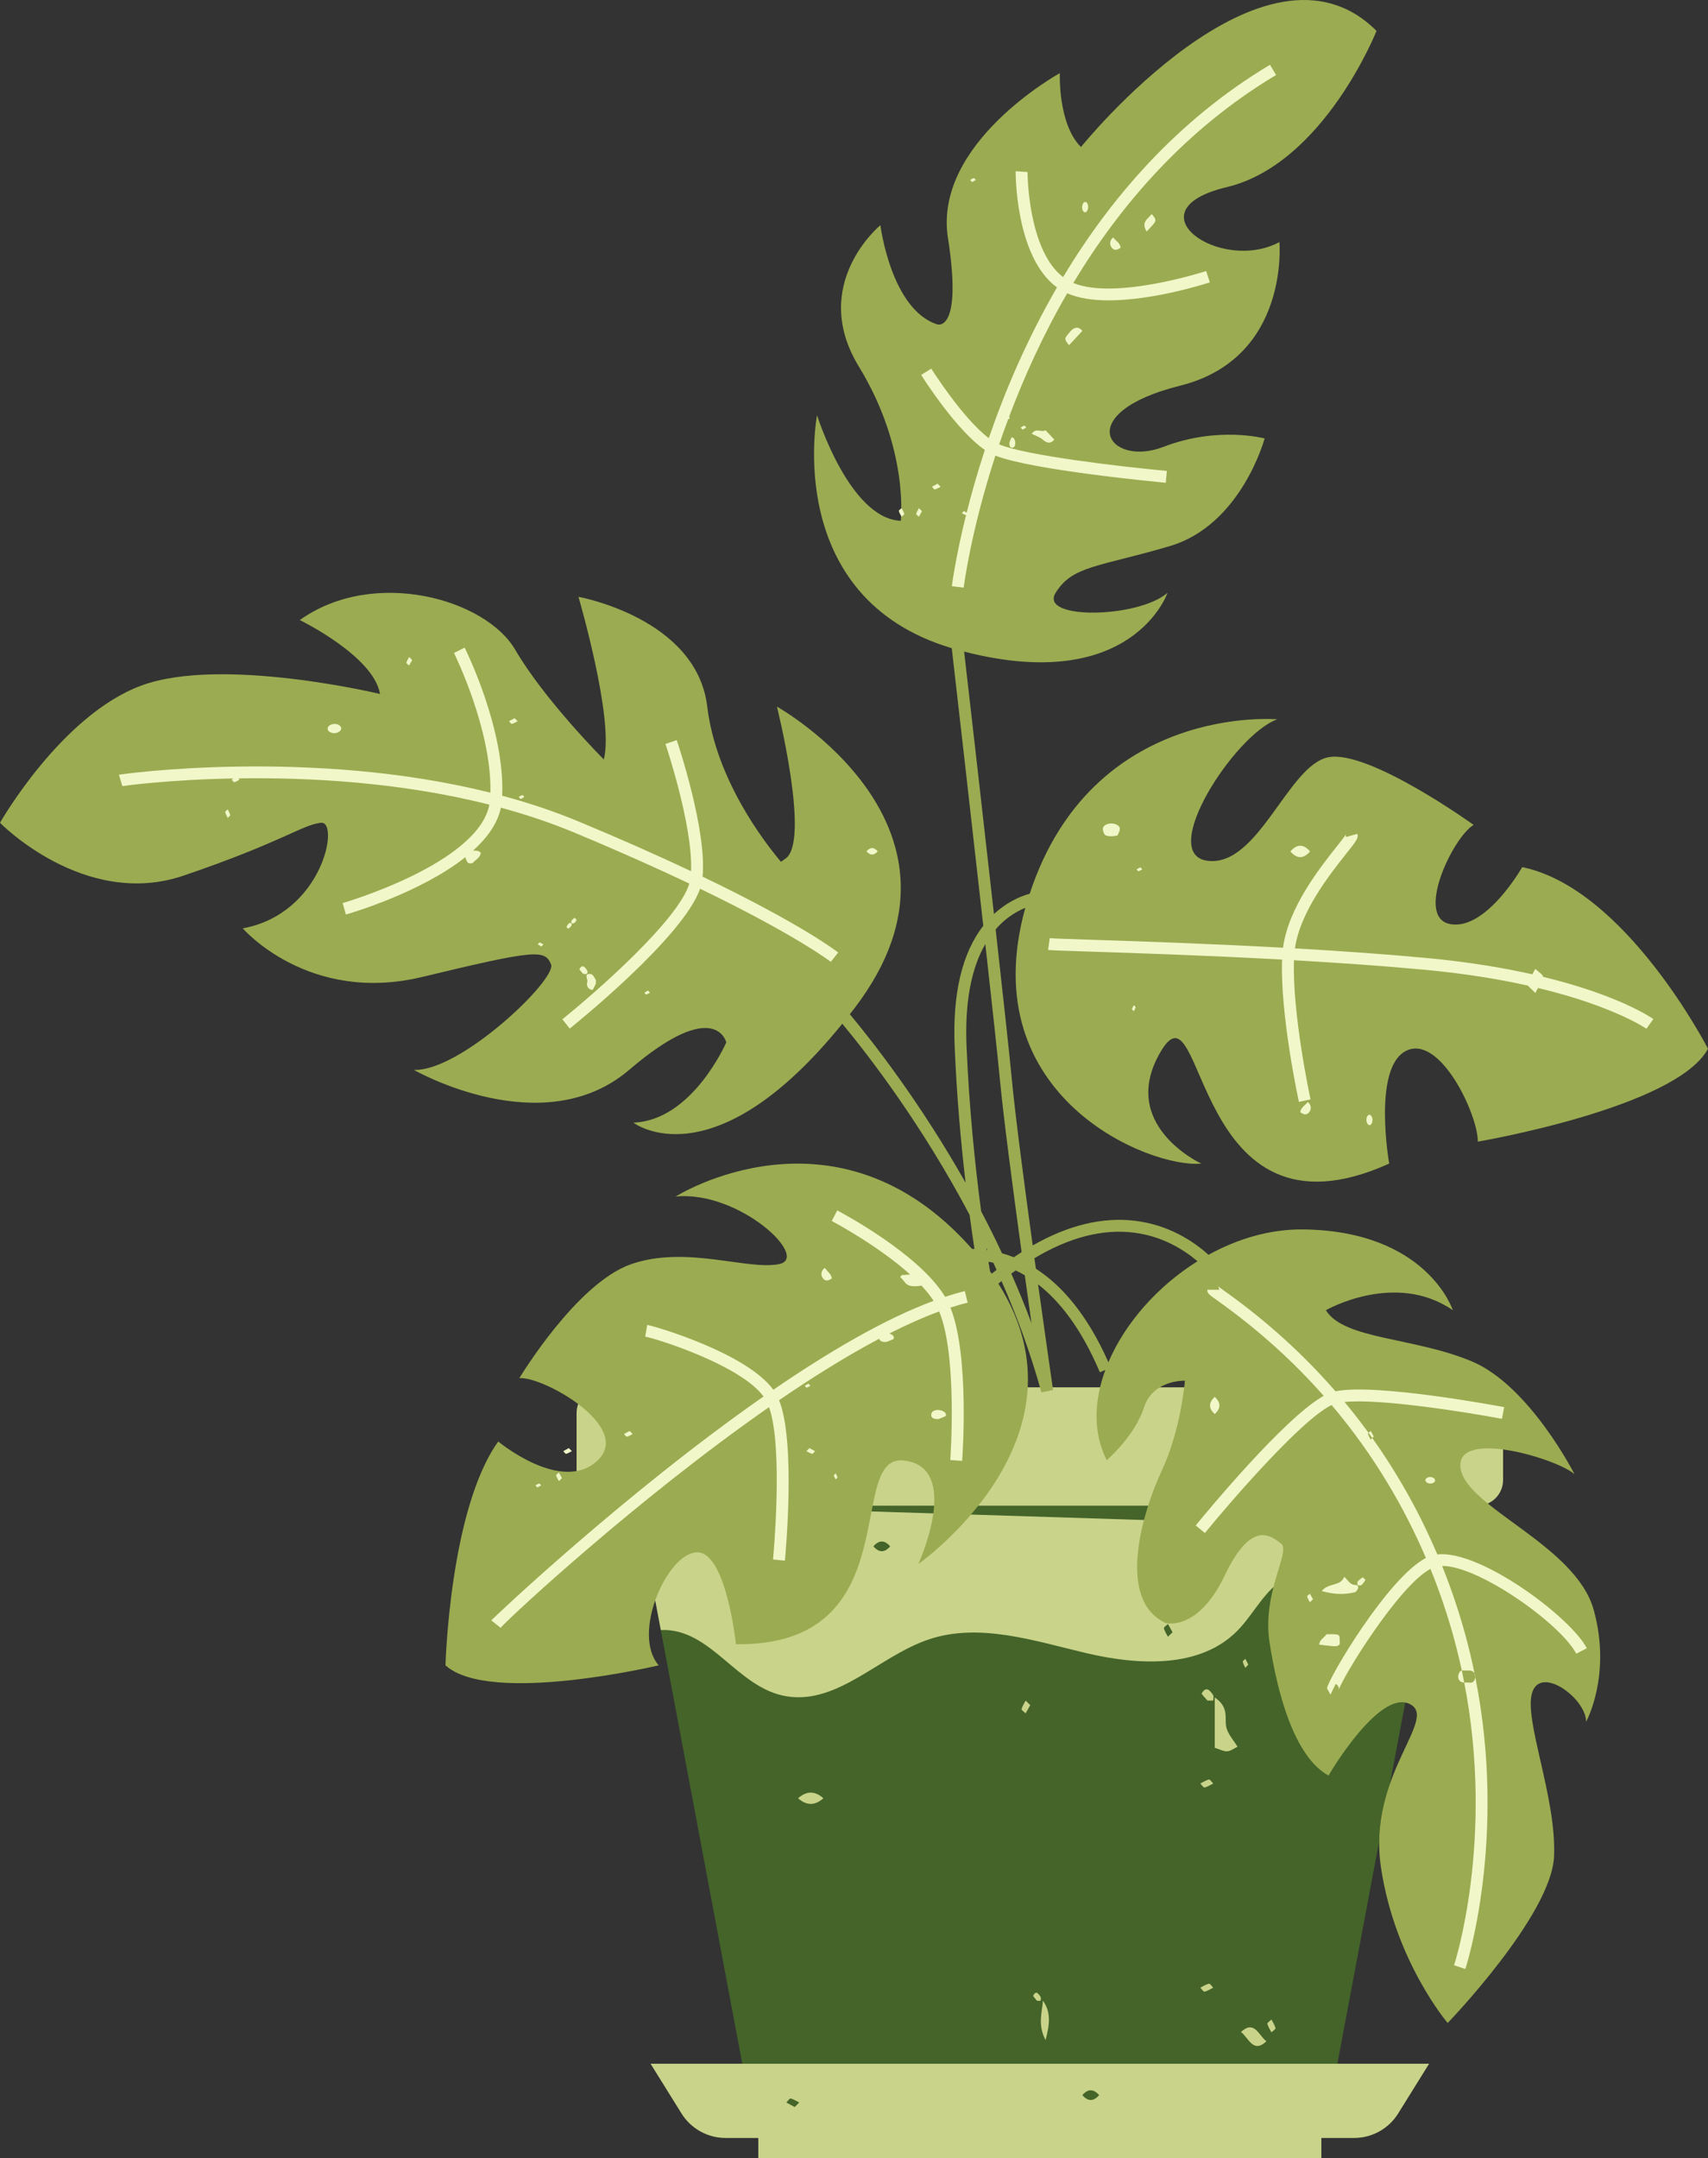 <?xml version="1.0" encoding="UTF-8" standalone="no"?><svg xmlns="http://www.w3.org/2000/svg" xmlns:xlink="http://www.w3.org/1999/xlink" fill="#000000" height="495" preserveAspectRatio="xMidYMid meet" version="1" viewBox="0.0 0.0 391.8 495.0" width="391.8" zoomAndPan="magnify"><rect x="0.0" y="0.0" width="391.8" height="495.0" fill="#333333" stroke="none"/><defs><clipPath id="a"><path d="M 0 0 L 391.801 0 L 391.801 464 L 0 464 Z M 0 0"/></clipPath></defs><g><g id="change1_1"><path d="M 336.414 345.32 L 330.828 345.32 L 330.832 345.32 L 306.785 473.305 L 327.816 473.305 L 320.719 484.715 C 318.551 488.199 314.734 490.32 310.629 490.32 L 303.105 490.32 L 303.105 495 L 173.949 495 L 173.949 490.32 L 166.43 490.32 C 162.324 490.32 158.508 488.199 156.34 484.715 L 149.242 473.305 L 170.27 473.305 L 146.223 345.32 L 146.23 345.32 L 143.41 345.32 L 143.41 318.543 L 336.414 318.543 L 336.414 345.32" fill="#446429"/></g><g id="change2_1"><path d="M 275.336 455.859 C 275.996 455.531 276.629 455.098 277.328 454.941 C 277.57 454.891 277.973 455.531 278.305 455.859 C 277.645 456.184 277.008 456.621 276.312 456.773 C 276.066 456.828 275.664 456.184 275.336 455.859 Z M 291.656 463.172 C 291.988 463.824 292.43 464.449 292.586 465.141 C 292.641 465.379 291.984 465.773 291.656 466.102 C 291.328 465.449 290.883 464.824 290.73 464.137 C 290.676 463.895 291.328 463.5 291.656 463.172 Z M 275.336 409.035 C 275.996 408.711 276.629 408.273 277.328 408.121 C 277.57 408.066 277.973 408.711 278.305 409.035 C 277.645 409.363 277.008 409.797 276.312 409.949 C 276.066 410.004 275.664 409.363 275.336 409.035 Z M 235.273 392.941 C 234.945 392.617 234.293 392.223 234.348 391.98 C 234.504 391.289 234.945 390.664 235.273 390.016 C 235.605 390.34 235.934 390.664 236.332 391.059 C 235.988 391.672 235.633 392.305 235.273 392.941 Z M 278.305 390.016 C 277.863 390.016 277.422 390.016 276.98 390.016 C 276.523 389.438 275.551 388.562 275.691 388.328 C 276.738 386.566 277.582 387.77 278.27 388.73 C 278.48 389.023 278.305 389.578 278.305 390.016 Z M 281.355 396.332 C 281.801 397.867 283.016 399.188 283.887 400.605 C 283.094 400.977 282.32 401.594 281.508 401.652 C 280.691 401.707 279.836 401.207 278.652 400.84 C 278.652 397.309 278.652 393.66 278.652 389.301 C 282.168 391.672 280.75 394.254 281.355 396.332 Z M 188.883 412.418 C 186.938 414.145 185.02 414.145 183.07 412.418 C 185.02 410.691 186.938 410.691 188.883 412.418 Z M 285.672 380.438 C 285.902 380.887 286.133 381.336 286.355 381.766 C 286.098 382.043 285.887 382.27 285.672 382.5 C 285.461 382.043 285.172 381.602 285.074 381.117 C 285.039 380.945 285.461 380.668 285.672 380.438 Z M 238.68 457.938 C 238.816 458.141 238.812 458.652 238.668 458.809 C 238.527 458.961 238.133 458.84 237.848 458.84 C 237.551 458.434 236.926 457.816 237.012 457.652 C 237.688 456.41 238.234 457.258 238.68 457.938 Z M 239.246 458.84 C 241.125 461.496 240.805 464.203 239.848 467.875 C 238.004 464.461 239.027 461.543 239.246 458.84 Z M 290.508 468.156 C 287.43 471.047 286.445 467.344 284.668 466.031 C 287.75 463.141 288.73 466.844 290.508 468.156 Z M 330.137 322.336 C 328.578 322.008 327.977 320.477 326.926 319.535 C 327.816 318.371 329.004 318.09 330.062 318.938 C 331.234 319.871 331.004 321.156 330.137 322.336 Z M 174.477 320.605 C 174.262 320.145 173.977 319.707 173.875 319.223 C 173.84 319.051 174.262 318.77 174.477 318.543 C 174.703 318.988 174.934 319.438 175.156 319.871 C 174.902 320.145 174.688 320.375 174.477 320.605 Z M 147.633 337.109 C 147.422 336.883 147.207 336.652 146.953 336.379 C 147.176 335.945 147.402 335.496 147.633 335.047 C 147.848 335.277 148.27 335.555 148.234 335.727 C 148.133 336.211 147.848 336.652 147.633 337.109 Z M 204.195 354.648 C 202.914 356.129 201.633 356.129 200.352 354.648 C 201.633 353.168 202.914 353.168 204.195 354.648 Z M 267.918 372.457 C 268.273 373.094 268.629 373.73 268.973 374.344 C 268.578 374.734 268.246 375.059 267.918 375.383 C 267.586 374.734 267.145 374.109 266.988 373.422 C 266.934 373.18 267.586 372.781 267.918 372.457 Z M 338.91 318.172 L 138.148 318.172 C 134.898 318.172 132.262 320.809 132.262 324.059 L 132.262 339.434 C 132.262 342.684 134.898 345.32 138.148 345.32 L 146.227 345.32 L 146.223 345.32 L 151.582 373.832 C 163.227 373.355 169.02 387.234 180.531 389.051 C 192.301 390.902 201.797 379.742 213.098 375.973 C 224.715 372.102 237.246 376.316 249.164 379.129 C 261.078 381.938 275.285 382.715 283.863 373.977 C 287.988 369.777 290.539 363.605 296.023 361.473 C 302.145 359.094 308.781 362.898 314.242 366.555 C 317.098 368.461 322.988 369.984 325.84 371.895 L 329.816 350.73 L 164.801 345.527 C 165.137 345.75 165.391 346.215 165.684 346.57 C 165.199 346.855 164.734 347.305 164.223 347.383 C 163.703 347.457 163.121 347.211 162.605 347 C 162.363 346.902 162.125 346.594 162.027 346.316 C 161.879 345.895 161.879 345.609 161.984 345.438 L 159.578 345.363 C 158.816 345.363 158.055 345.363 157.293 345.363 C 155.09 343.719 154.246 339.977 150.289 341.348 C 151.52 338.297 153.25 339.48 154.57 339.191 C 154.777 339.148 161.426 344.766 161.965 345.32 L 162.137 345.32 C 162.266 345.258 162.453 345.258 162.699 345.32 L 163.68 345.32 C 163.746 345.316 163.812 345.32 163.879 345.32 L 338.91 345.32 C 342.16 345.32 344.793 342.684 344.793 339.434 L 344.793 324.059 C 344.793 320.809 342.16 318.172 338.91 318.172 Z M 248.281 480.504 C 249.566 479.023 250.844 479.023 252.125 480.504 C 250.844 481.984 249.566 481.984 248.281 480.504 Z M 182.289 483.234 C 181.668 482.898 181.023 482.547 180.379 482.195 C 180.707 481.871 181.109 481.227 181.355 481.281 C 182.051 481.434 182.688 481.871 183.344 482.195 C 183.016 482.52 182.688 482.848 182.289 483.234 Z M 280.691 473.305 L 149.242 473.305 L 156.34 484.715 C 158.508 488.199 162.324 490.32 166.43 490.32 L 173.949 490.32 L 173.949 495 L 303.105 495 L 303.105 490.32 L 310.629 490.32 C 314.734 490.32 318.551 488.199 320.719 484.715 L 327.816 473.305 L 280.691 473.305" fill="#c9d38a"/></g><g clip-path="url(#a)" id="change3_1"><path d="M 229.402 247.914 C 230.195 256.254 232.312 272.371 234.348 287.172 C 233.754 287.551 233.16 287.934 232.562 288.34 C 231.645 287.977 230.742 287.68 229.859 287.434 C 228.305 284.113 226.695 280.898 225.062 277.785 C 223.68 267.344 222.32 254.234 221.719 239.98 C 221.301 230.023 222.75 222.164 226.023 216.508 C 227.586 230.523 228.887 242.492 229.402 247.914 Z M 260.016 282.688 C 266.516 283.469 271.445 286.512 274.699 289.258 C 265.496 295.004 258.043 303.504 254.258 312.422 C 249.289 301.215 243.363 294.676 237.625 290.969 C 237.512 290.168 237.402 289.367 237.289 288.559 C 245.254 283.805 252.867 281.816 260.016 282.688 Z M 236.621 303.488 C 235.168 299.59 233.609 295.785 231.98 292.09 C 232.32 291.84 232.656 291.609 232.992 291.371 C 233.68 291.695 234.375 292.062 235.078 292.477 C 235.621 296.387 236.145 300.121 236.621 303.488 Z M 227.5 292.113 C 227.371 291.934 227.234 291.754 227.105 291.574 C 226.988 290.867 226.871 290.145 226.746 289.375 C 227.109 289.438 227.477 289.504 227.852 289.59 C 228.105 290.133 228.355 290.684 228.605 291.234 C 228.238 291.52 227.867 291.816 227.5 292.113 Z M 226.258 286.219 C 226.336 286.383 226.414 286.547 226.492 286.711 C 226.438 286.699 226.383 286.688 226.328 286.684 C 226.305 286.527 226.281 286.371 226.258 286.219 Z M 322.543 241.004 C 330.293 237.129 339.008 255.531 339.008 261.828 C 339.008 261.828 384.531 254.078 391.797 240.52 C 391.797 240.52 372.91 203.715 349.18 198.871 C 349.18 198.871 340.945 213.398 332.711 211.945 C 324.48 210.492 333.195 192.09 338.039 189.184 C 338.039 189.184 313.824 171.75 304.625 173.688 C 295.422 175.625 288.641 198.871 277.02 197.418 C 265.395 195.965 283.316 168.359 293 164.969 C 293 164.969 250.594 161.191 236.207 204.961 C 233.891 205.621 230.887 206.953 228.004 209.633 C 225.512 187.398 222.605 162 221.164 149.441 C 259.809 159.375 267.816 135.961 267.816 135.961 C 261.035 141.824 238.273 142.207 242.148 135.961 C 246.023 129.715 251.836 130.102 268.301 125.258 C 284.766 120.414 290.094 100.559 290.094 100.559 C 290.094 100.559 279.441 97.652 266.848 102.496 C 254.258 107.336 245.539 94.746 270.723 88.449 C 295.906 82.152 293.484 55.52 293.484 55.52 C 279.926 62.781 259.098 48.254 281.379 42.926 C 303.656 37.598 315.762 7.086 315.762 7.086 C 290.094 -18.578 247.961 33.723 247.961 33.723 C 242.633 28.398 243.117 16.773 243.117 16.773 C 243.117 16.773 214.059 32.754 217.449 54.551 C 220.84 76.344 215.027 74.406 215.027 74.406 C 204.375 71.016 201.953 51.645 201.953 51.645 C 201.953 51.645 185.484 65.203 197.027 84.09 C 208.57 102.98 206.633 119.445 206.633 119.445 C 194.844 118.961 187.422 95.23 187.422 95.23 C 187.422 95.23 179.367 137.055 218.324 148.656 C 219.766 161.199 222.938 188.891 225.555 212.32 C 220.691 218.582 218.477 227.898 218.992 240.094 C 219.469 251.453 220.43 262.094 221.5 271.258 C 211.141 252.91 200.367 239.109 194.945 232.602 C 195.344 232.094 195.738 231.582 196.141 231.055 C 227.621 189.668 178.223 162.062 178.223 162.062 C 178.223 162.062 185.973 193.059 180.16 196.934 C 179.762 197.195 179.434 197.43 179.145 197.648 C 175.113 192.863 164.207 178.582 162.238 162.062 C 159.816 141.723 132.695 136.879 132.695 136.879 C 132.695 136.879 140.93 164.969 138.508 174.172 C 138.508 174.172 124.949 160.609 118.168 148.988 C 111.387 137.363 85.719 130.102 68.77 142.207 C 68.77 142.207 85.719 150.441 87.172 159.156 C 87.172 159.156 50.852 150.441 32.449 157.219 C 14.043 164 0 188.699 0 188.699 C 0 188.699 19.371 208.555 42.133 200.809 C 64.895 193.059 69.254 189.184 73.613 188.699 C 77.973 188.215 74.098 209.523 55.695 212.914 C 55.695 212.914 70.707 230.352 96.859 224.055 C 123.012 217.758 124.949 217.758 126.402 221.148 C 127.855 224.539 105.578 245.848 94.922 245.363 C 94.922 245.363 124.465 262.328 144.32 245.371 C 164.176 228.41 166.598 239.066 166.598 239.066 C 166.598 239.066 158.852 256.984 145.289 257.469 C 145.289 257.469 163.465 271.516 193.215 234.785 C 199.266 242.086 211.453 257.871 222.418 278.625 C 222.793 281.434 223.168 284.051 223.531 286.438 C 223.34 286.43 223.16 286.434 222.977 286.43 C 191.844 251.094 154.977 274.422 154.977 274.422 C 169.504 272.969 185.973 288.465 178.707 289.918 C 171.441 291.371 157.398 285.559 144.805 289.918 C 132.215 294.277 119.137 316.07 119.137 316.07 C 124.465 315.586 145.289 327.211 137.074 334.957 C 128.859 342.707 114.293 330.598 114.293 330.598 C 103.156 346.098 102.188 381.934 102.188 381.934 C 112.355 391.137 151.102 381.934 151.102 381.934 C 144.805 374.672 153.039 356.266 159.816 356.008 C 166.598 355.754 168.82 377.094 168.82 377.094 C 208.82 377.574 193.719 333.504 207.281 334.957 C 220.84 336.41 210.668 358.688 210.668 358.688 C 210.668 358.688 251.555 329.973 229.02 294.395 C 229.262 294.199 229.504 293.988 229.746 293.801 C 233.27 301.855 236.43 310.41 238.895 319.34 L 241.562 318.781 C 241.527 318.543 239.977 307.867 238.121 294.555 C 243.016 298.355 248.012 304.602 252.297 314.723 L 253.555 314.188 C 250.934 321.324 250.699 328.621 253.879 334.887 C 253.879 334.887 260.344 329.301 262.402 322.832 C 264.461 316.363 271.812 316.656 271.812 316.656 C 271.812 316.656 270.93 327.828 266.52 337.238 C 262.109 346.645 255.934 366.934 267.402 372.227 C 267.402 372.227 274.754 374.285 280.926 361.348 C 287.102 348.41 291.512 352.23 293.863 353.996 C 296.215 355.762 289.453 365.168 291.219 376.637 C 292.98 388.102 296.805 402.805 304.742 407.215 C 304.742 407.215 316.211 387.516 323.266 390.75 C 330.32 393.984 313.562 406.918 316.797 428.383 C 320.031 449.848 332.086 463.961 332.086 463.961 C 332.086 463.961 355.902 439.262 356.488 425.738 C 357.078 412.211 349.434 394.277 351.492 388.102 C 353.547 381.93 363.84 389.57 363.84 394.863 C 363.84 394.863 369.719 384.281 365.602 369.285 C 361.488 354.289 336.203 345.766 335.027 336.648 C 333.848 327.535 357.371 334.594 361.191 338.121 C 361.191 338.121 350.902 317.832 337.672 312.246 C 324.441 306.66 308.27 307.246 304.152 300.484 C 304.152 300.484 320.031 291.371 333.262 300.484 C 333.262 300.484 327.383 282.258 298.863 281.961 C 291.32 281.887 283.887 284.105 277.219 287.777 C 273.707 284.629 268.074 280.918 260.387 279.98 C 252.906 279.07 245.043 280.98 236.891 285.637 C 234.91 271.191 232.887 255.738 232.117 247.656 C 231.566 241.832 230.109 228.488 228.395 213.156 C 228.617 212.902 228.836 212.645 229.066 212.402 C 231.109 210.266 233.301 208.984 235.195 208.207 C 223.102 251.691 263.961 268.004 275.566 266.863 C 275.566 266.863 256.195 257.953 266.363 241.004 C 276.535 224.055 273.145 287.395 318.668 266.863 C 318.668 266.863 314.793 244.879 322.543 241.004" fill="#9bab51"/></g><g id="change4_1"><path d="M 236.672 99.477 C 237.543 99.93 238.52 100.227 239.246 100.859 C 240.215 101.711 240.988 101.785 241.855 100.832 C 241.258 100.195 240.676 99.562 239.84 98.664 C 238.98 99.277 237.664 98.008 236.672 99.477 Z M 234.125 98.055 C 234.266 98.207 234.41 98.363 234.582 98.547 C 234.852 98.387 235.133 98.219 235.41 98.055 C 235.27 97.898 235.094 97.598 234.988 97.621 C 234.684 97.695 234.41 97.898 234.125 98.055 Z M 232.008 100.359 C 231.828 100.723 231.695 101.109 231.555 101.48 C 231.496 102.168 231.664 102.848 232.387 102.637 C 233.082 102.438 233.066 100.91 232.422 100.395 C 232.324 100.316 232.035 100.305 232.008 100.359 Z M 260.73 199.379 C 260.875 199.535 261.047 199.84 261.152 199.812 C 261.457 199.742 261.73 199.535 262.02 199.383 C 261.875 199.227 261.699 198.922 261.594 198.949 C 261.293 199.02 261.016 199.227 260.73 199.379 Z M 260.09 230.543 C 259.934 230.844 259.777 231.145 259.629 231.434 C 259.801 231.617 259.945 231.773 260.09 231.926 C 260.23 231.617 260.422 231.324 260.492 230.996 C 260.516 230.883 260.23 230.695 260.09 230.543 Z M 253.066 189.723 C 252.852 190.109 253.121 191.133 253.484 191.473 C 253.871 191.836 254.633 191.738 255.023 191.805 C 255.637 191.691 256.246 191.762 256.379 191.523 C 256.672 191.004 257.02 190.145 256.812 189.746 C 256.207 188.574 253.711 188.559 253.066 189.723 Z M 246.18 75.43 C 245.668 75.754 245.281 76.32 244.867 76.809 C 244.152 77.641 244.211 77.949 245.238 79.168 C 246.254 78.078 247.266 76.984 248.277 75.898 C 247.703 75.105 246.938 74.949 246.18 75.43 Z M 215.773 111.629 C 215.551 111.41 215.328 111.191 215.062 110.93 C 214.645 111.156 214.215 111.395 213.781 111.629 C 214.004 111.848 214.27 112.281 214.434 112.242 C 214.902 112.141 215.328 111.848 215.773 111.629 Z M 221.324 296.102 C 219.855 296.461 218.344 296.906 216.797 297.414 C 210.859 287.535 192.848 278.016 192.059 277.602 L 190.793 280.02 C 190.934 280.094 201.363 285.609 208.77 292.297 C 208.16 292.336 207.551 292.375 206.938 292.426 C 206.781 292.438 206.641 292.727 206.492 292.883 C 206.789 293.203 207.133 293.484 207.371 293.848 C 208.055 294.887 208.996 295.031 210.09 294.98 C 210.711 294.949 211.109 294.938 211.336 294.805 C 212.426 295.973 213.391 297.156 214.152 298.34 C 202.965 302.48 190.113 310.016 177.395 318.73 C 171.211 310.266 150.254 304.16 148.465 303.855 L 148.008 306.551 C 150.527 306.977 169.879 313.066 175.152 320.277 C 143.316 342.457 113.016 371.215 112.703 371.617 L 114.828 373.328 C 117.035 370.809 146.172 343.766 176.414 322.719 C 179.746 332.105 177.352 357.391 177.328 357.66 L 180.043 357.926 C 180.156 356.777 182.605 330.828 178.719 321.125 C 186.492 315.805 194.293 310.938 201.688 307.031 C 201.809 307.668 202.586 307.828 203.383 307.758 C 203.91 307.543 204.473 307.344 204.992 307.066 C 205.074 307.023 205.059 306.582 204.941 306.434 C 204.727 306.145 204.387 305.949 204.008 305.832 C 207.973 303.82 211.809 302.105 215.441 300.777 C 219.684 310.996 218.004 334.598 217.988 334.844 L 220.711 335.043 C 220.785 334.02 222.43 310.832 218.02 299.887 C 219.367 299.449 220.691 299.066 221.973 298.754 Z M 267.672 108 C 256.762 106.988 235.219 104.449 229.199 101.91 C 229.836 100.043 230.535 98.109 231.266 96.148 C 231.414 96.07 231.559 95.988 231.707 95.914 C 231.629 95.836 231.543 95.734 231.461 95.633 C 234.812 86.715 239.16 77.004 244.809 67.266 C 247.469 68.438 250.797 68.887 254.316 68.887 C 264.77 68.887 276.832 64.988 277.531 64.758 L 276.68 62.164 C 276.465 62.234 255.863 68.898 246.207 64.898 C 256.859 47.203 271.82 29.695 292.723 17.203 L 291.324 14.859 C 269.973 27.617 254.711 45.496 243.859 63.547 C 235.762 57.352 235.695 39.637 235.711 39.457 L 232.984 39.27 C 232.973 39.465 232.848 58.902 242.461 65.914 C 235.484 77.949 230.438 89.957 226.82 100.484 C 220.836 95.969 213.699 84.664 213.621 84.539 L 211.309 85.988 C 211.652 86.539 219.293 98.637 225.914 103.188 C 224.176 108.48 222.812 113.34 221.746 117.578 C 221.527 117.449 221.312 117.32 221.105 117.195 C 220.934 117.383 220.789 117.535 220.648 117.688 C 220.934 117.844 221.207 118.051 221.512 118.121 C 221.543 118.129 221.582 118.102 221.621 118.062 C 219.172 127.895 218.371 134.223 218.344 134.445 L 221.055 134.766 C 221.094 134.449 222.684 121.871 228.34 104.496 C 236.746 107.836 266.117 110.598 267.418 110.723 Z M 255.352 54.445 C 254.609 55.074 254.441 55.934 254.949 56.707 C 255.523 57.578 256.328 57.379 257.07 56.785 C 256.898 55.637 255.902 55.227 255.352 54.445 Z M 299.855 366.152 C 299.961 366.613 300.258 367.035 300.48 367.473 C 300.703 367.254 300.922 367.035 301.188 366.77 C 300.961 366.359 300.719 365.934 300.48 365.508 C 300.258 365.727 299.82 365.988 299.855 366.152 Z M 263.031 53.098 C 263.703 52.371 264.164 51.926 264.57 51.43 C 265.277 50.566 265.211 50.234 264.18 49.09 C 263.422 50.188 261.641 50.855 263.031 53.098 Z M 353.941 224.02 C 354.035 223.566 352.809 222.82 352.191 222.207 C 351.957 222.625 351.727 223.035 351.496 223.449 C 344.754 221.938 336.664 220.586 327.055 219.691 C 317.402 218.793 307.078 218.078 297.047 217.504 C 298.234 209.129 305.062 200.512 308.828 195.77 C 311.109 192.895 311.652 192.211 311.383 191.234 L 308.75 191.965 C 308.645 191.582 308.762 191.309 308.762 191.305 C 308.605 191.656 307.59 192.938 306.691 194.07 C 302.727 199.066 295.527 208.156 294.316 217.352 C 276.582 216.375 260.047 215.84 250.148 215.52 C 245.23 215.355 241.348 215.23 240.797 215.156 L 240.426 217.859 C 241.09 217.953 243.859 218.043 250.059 218.246 C 259.934 218.566 276.422 219.102 294.098 220.074 C 293.648 232.77 297.777 251.879 297.961 252.715 L 300.625 252.133 C 300.582 251.934 296.402 232.598 296.828 220.227 C 306.852 220.801 317.164 221.516 326.801 222.41 C 336.07 223.273 343.914 224.578 350.473 226.043 C 351.094 226.656 351.648 227.203 352.191 227.738 C 352.387 227.352 352.602 226.969 352.816 226.586 C 370.125 230.742 377.578 235.863 377.68 235.938 L 379.262 233.711 C 378.832 233.406 371.359 228.234 353.941 224.02 Z M 300.379 254.992 C 300.906 254.227 300.73 253.367 300.008 252.727 C 299.422 253.484 298.465 253.918 298.262 255.047 C 298.996 255.672 299.797 255.84 300.379 254.992 Z M 329.715 356.496 C 326.082 347.957 321.23 338.859 314.781 329.797 C 314.656 329.918 314.539 330.031 314.422 330.148 C 314.203 329.711 313.906 329.293 313.801 328.828 C 313.789 328.77 313.848 328.691 313.93 328.613 C 312.207 326.246 310.379 323.879 308.426 321.531 C 316.727 320.703 336.801 323.938 344.539 325.398 L 345.047 322.715 C 343.809 322.48 315.555 317.184 306.352 319.086 C 299.383 311.074 291.012 303.273 280.926 296.105 C 280.223 295.605 279.5 295.094 279.344 294.945 C 279.461 295.055 279.672 295.371 279.668 295.809 L 276.938 295.789 C 276.934 296.617 277.254 296.848 279.344 298.332 C 288.926 305.141 296.938 312.531 303.641 320.129 C 294.609 325.141 276.461 347.188 274.281 349.855 L 276.395 351.586 C 282.359 344.277 298.688 325.426 305.465 322.242 C 315.41 333.98 322.305 346.121 327.09 357.309 C 318.316 361.852 304.594 385.125 304.41 387.211 L 305.199 388.656 L 306.391 386.199 C 307.066 386.527 307.195 387.246 307.113 387.555 C 307.809 384.902 320.82 363.672 328.137 359.82 C 330.426 365.465 332.184 370.836 333.527 375.742 C 334.207 378.23 334.801 380.688 335.324 383.117 C 335.469 383.082 335.637 383.078 335.828 383.109 C 336.035 383.148 336.25 383.117 336.461 383.117 C 336.668 383.117 336.879 383.105 337.09 383.117 C 337.625 383.148 338.023 383.383 338.242 383.75 C 337.648 380.883 336.969 377.973 336.16 375.023 C 334.816 370.121 333.074 364.77 330.809 359.141 C 339.277 359.055 358.129 372.547 361.574 379.266 L 364.004 378.02 C 360.398 370.988 339.602 355.398 329.715 356.496 Z M 278.652 320.363 C 277.219 321.68 277.219 322.988 278.652 324.305 C 280.082 322.988 280.082 321.68 278.652 320.363 Z M 314.344 258.02 C 314.988 257.613 315.012 256.25 314.367 255.734 C 314.27 255.652 314.047 255.637 313.941 255.699 C 313.285 256.086 313.266 257.461 313.91 257.977 C 314.008 258.059 314.195 258.012 314.344 258.02 Z M 308.363 361.617 C 307.504 363.883 304.797 362.926 303.184 364.887 C 306.293 365.773 308.52 365.691 310.734 365.188 C 311.004 365.129 311.309 364.789 311.418 364.512 C 311.797 363.555 311.387 363.562 310.461 363.434 C 309.699 363.328 309.07 362.27 308.363 361.617 Z M 327.02 339.277 C 326.961 339.395 326.977 339.633 327.051 339.738 C 327.531 340.434 328.801 340.406 329.176 339.711 C 329.168 339.555 329.211 339.352 329.137 339.246 C 328.656 338.551 327.379 338.57 327.02 339.277 Z M 213.668 324.164 C 213.367 325.27 214.344 325.523 215.336 325.438 C 215.863 325.223 216.422 325.02 216.941 324.746 C 217.023 324.703 217.008 324.262 216.895 324.109 C 216.152 323.125 213.957 323.102 213.668 324.164 Z M 307.324 377.074 C 307.336 374.93 307.336 374.906 306.168 374.816 C 305.543 374.77 304.914 374.809 304.285 374.809 C 303.77 375.629 302.695 376.004 302.613 377.191 C 306.762 377.684 306.762 377.684 307.324 377.074 Z M 312.305 363.52 C 312.676 363.211 312.973 362.785 313.211 362.359 C 313.25 362.285 312.824 361.965 312.594 361.738 C 312.211 362.047 311.766 362.312 311.461 362.688 C 311.316 362.863 311.32 363.363 311.469 363.512 C 311.617 363.656 312.129 363.66 312.305 363.52 Z M 337.09 385.898 C 336.695 385.84 336.285 385.895 335.883 385.883 C 342.895 421.98 333.652 450.402 333.551 450.715 L 336.137 451.578 C 336.246 451.262 345.844 421.809 338.41 384.602 C 338.402 384.68 338.398 384.758 338.379 384.84 C 338.227 385.535 337.879 386.016 337.09 385.898 Z M 338.242 383.75 C 338.301 384.035 338.355 384.316 338.41 384.602 C 338.441 384.27 338.379 383.984 338.242 383.75 Z M 315.133 329.449 C 314.902 329.039 314.664 328.609 314.422 328.184 C 314.285 328.32 314.07 328.477 313.93 328.613 C 314.219 329.008 314.5 329.402 314.781 329.797 C 314.891 329.688 315.008 329.574 315.133 329.449 Z M 334.539 384.164 C 334.328 385.137 334.871 385.836 335.828 385.883 C 335.848 385.887 335.863 385.883 335.883 385.883 C 335.707 384.965 335.527 384.047 335.324 383.117 C 334.883 383.23 334.652 383.641 334.539 384.164 Z M 127.582 338.367 C 127.684 338.828 127.98 339.25 128.203 339.688 C 128.426 339.469 128.648 339.25 128.91 338.988 C 128.684 338.574 128.441 338.148 128.203 337.723 C 127.98 337.941 127.543 338.207 127.582 338.367 Z M 117.41 166.02 C 117.879 165.918 118.305 165.625 118.746 165.406 C 118.523 165.188 118.305 164.969 118.039 164.707 C 117.621 164.934 117.188 165.172 116.754 165.406 C 116.977 165.625 117.246 166.055 117.41 166.02 Z M 93.848 152.637 C 94.086 152.211 94.324 151.785 94.555 151.371 C 94.289 151.109 94.07 150.891 93.848 150.676 C 93.625 151.109 93.328 151.531 93.223 151.992 C 93.188 152.152 93.625 152.422 93.848 152.637 Z M 120.266 182.781 C 120.125 182.629 119.949 182.324 119.844 182.348 C 119.539 182.422 119.266 182.629 118.98 182.781 C 119.121 182.934 119.266 183.09 119.438 183.273 C 119.707 183.113 119.984 182.945 120.266 182.781 Z M 108.504 195.094 C 111.727 192.188 114.137 188.891 114.902 185.238 C 120.617 186.789 126.27 188.672 131.738 190.945 C 142.109 195.266 150.824 199.176 158.125 202.645 C 155.621 211.031 136.461 227.781 128.992 233.758 L 130.695 235.891 C 131.809 234.996 156.684 215.008 160.594 203.828 C 182.539 214.422 190.48 220.516 190.586 220.598 L 192.27 218.449 C 191.832 218.105 183.789 211.91 161.172 201.059 C 162.152 190.301 155.523 170.602 155.234 169.742 L 152.648 170.617 C 152.715 170.816 158.973 189.398 158.52 199.797 C 151.355 196.414 142.852 192.617 132.785 188.426 C 127.078 186.051 121.172 184.098 115.199 182.492 C 115.844 167.254 106.969 149.309 106.582 148.531 L 104.141 149.754 C 104.23 149.934 112.848 167.352 112.492 181.793 C 71.09 171.449 27.66 177.555 27.281 177.684 L 28.07 180.293 C 28.281 180.246 38.484 178.816 53.59 178.531 C 53.441 178.621 53.293 178.711 53.141 178.789 C 53.344 179.008 53.59 179.438 53.738 179.402 C 54.164 179.301 54.551 179.008 54.953 178.789 C 54.883 178.715 54.805 178.613 54.73 178.516 C 70.66 178.277 91.734 179.348 112.258 184.543 C 109.656 198.078 78.914 207.027 78.594 207.117 L 79.344 209.742 C 80.32 209.465 96.473 204.762 106.75 196.586 C 106.855 197.047 107.055 197.512 107.332 197.852 C 107.512 198.07 108.305 198.078 108.504 197.855 C 109.137 197.145 110.16 196.727 110.297 195.547 C 109.723 195.051 109.113 195.039 108.504 195.094 Z M 51.668 186.262 C 51.762 186.719 52.031 187.137 52.234 187.57 C 52.438 187.355 52.836 187.09 52.801 186.93 C 52.707 186.469 52.438 186.055 52.234 185.617 C 52.031 185.836 51.637 186.098 51.668 186.262 Z M 210.793 118.504 C 211.031 118.078 211.27 117.652 211.504 117.238 C 211.234 116.977 211.016 116.758 210.793 116.539 C 210.57 116.977 210.273 117.398 210.168 117.859 C 210.133 118.02 210.57 118.285 210.793 118.504 Z M 248.727 48.66 C 248.836 48.723 249.055 48.703 249.152 48.625 C 249.797 48.109 249.773 46.742 249.129 46.34 C 248.98 46.352 248.793 46.301 248.695 46.383 C 248.051 46.898 248.07 48.273 248.727 48.66 Z M 300.52 195.27 C 299.012 193.527 297.508 193.527 296.004 195.27 C 297.508 197.012 299.012 197.012 300.52 195.27 Z M 201.344 195.246 C 200.484 194.25 199.629 194.25 198.766 195.246 C 199.629 196.238 200.484 196.238 201.344 195.246 Z M 207.43 117.859 C 207.328 117.398 207.031 116.977 206.809 116.539 C 206.586 116.758 206.148 117.023 206.188 117.188 C 206.289 117.648 206.586 118.066 206.809 118.504 C 207.031 118.285 207.469 118.02 207.43 117.859 Z M 188.711 293.086 C 189.285 293.957 190.09 293.758 190.859 293.141 C 190.707 292.816 190.605 292.473 190.41 292.215 C 190.02 291.703 189.578 291.246 189.168 290.777 C 188.371 291.453 188.199 292.312 188.711 293.086 Z M 223.828 41.27 C 223.688 41.117 223.512 40.812 223.406 40.84 C 223.102 40.91 222.828 41.117 222.543 41.27 C 222.684 41.426 222.828 41.578 223 41.766 C 223.27 41.605 223.551 41.438 223.828 41.27 Z M 75.184 167.395 C 75.715 168.371 77.5 168.41 78.176 167.434 C 78.281 167.281 78.301 166.949 78.219 166.785 C 77.715 165.789 75.914 165.762 75.238 166.738 C 75.137 166.891 75.199 167.172 75.184 167.395 Z M 122.84 340.664 C 122.984 340.816 123.156 341.121 123.262 341.098 C 123.566 341.023 123.84 340.816 124.129 340.664 C 123.984 340.512 123.809 340.207 123.703 340.23 C 123.402 340.305 123.125 340.512 122.84 340.664 Z M 124.648 216.586 C 124.363 216.434 124.09 216.227 123.785 216.152 C 123.68 216.129 123.508 216.434 123.363 216.586 C 123.645 216.75 123.922 216.918 124.191 217.078 C 124.363 216.895 124.508 216.738 124.648 216.586 Z M 132.93 222.223 C 132.836 222.379 133.484 222.965 133.793 223.355 C 134.09 223.355 134.5 223.469 134.648 223.32 C 134.797 223.176 134.801 222.688 134.66 222.492 C 134.199 221.848 133.629 221.039 132.93 222.223 Z M 185.902 317.812 C 185.762 317.66 185.617 317.504 185.445 317.32 C 185.176 317.48 184.895 317.645 184.617 317.812 C 184.758 317.969 184.934 318.27 185.039 318.246 C 185.344 318.176 185.617 317.969 185.902 317.812 Z M 191.234 338.387 C 191.387 338.68 191.539 338.98 191.695 339.277 C 191.836 339.125 192.121 338.938 192.098 338.824 C 192.027 338.496 191.836 338.203 191.695 337.895 C 191.551 338.051 191.406 338.203 191.234 338.387 Z M 184.973 332.812 C 185.414 333.027 185.84 333.32 186.309 333.426 C 186.473 333.461 186.742 333.027 186.965 332.812 C 186.531 332.574 186.098 332.34 185.684 332.113 C 185.414 332.375 185.195 332.594 184.973 332.812 Z M 131.648 211.723 C 132.07 211.402 132.602 211.008 131.828 210.52 C 131.723 210.453 131.34 210.906 131.086 211.121 C 131.086 211.328 131.086 211.531 131.086 211.738 C 131.277 211.738 131.52 211.82 131.648 211.723 Z M 129.199 332.812 C 129.422 333.027 129.691 333.461 129.855 333.426 C 130.324 333.32 130.75 333.027 131.191 332.812 C 130.969 332.594 130.75 332.375 130.484 332.113 C 130.066 332.34 129.633 332.574 129.199 332.812 Z M 143.797 329.496 C 144.266 329.395 144.691 329.102 145.137 328.883 C 144.914 328.664 144.691 328.445 144.426 328.184 C 144.008 328.41 143.574 328.648 143.145 328.883 C 143.363 329.102 143.633 329.531 143.797 329.496 Z M 130.523 211.754 C 130.281 211.973 130.094 212.27 129.941 212.57 C 129.914 212.621 130.188 212.852 130.336 213.012 C 130.586 212.793 130.871 212.605 131.07 212.344 C 131.164 212.219 131.16 211.863 131.062 211.762 C 130.969 211.656 130.637 211.652 130.523 211.754 Z M 135.859 227.039 C 136.051 227.07 136.398 226.121 136.676 225.621 C 136.672 225.316 136.781 224.953 136.652 224.723 C 136.371 224.227 136.016 223.477 135.602 223.41 C 133.758 223.121 134.922 224.566 134.723 225.195 C 134.438 226.098 134.891 226.883 135.859 227.039 Z M 147.816 227.664 C 148.094 227.5 148.375 227.332 148.645 227.172 C 148.816 227.355 148.961 227.512 149.102 227.664 C 148.816 227.82 148.539 228.023 148.238 228.098 C 148.133 228.125 147.957 227.82 147.816 227.664" fill="#f1f7c9"/></g></g></svg>